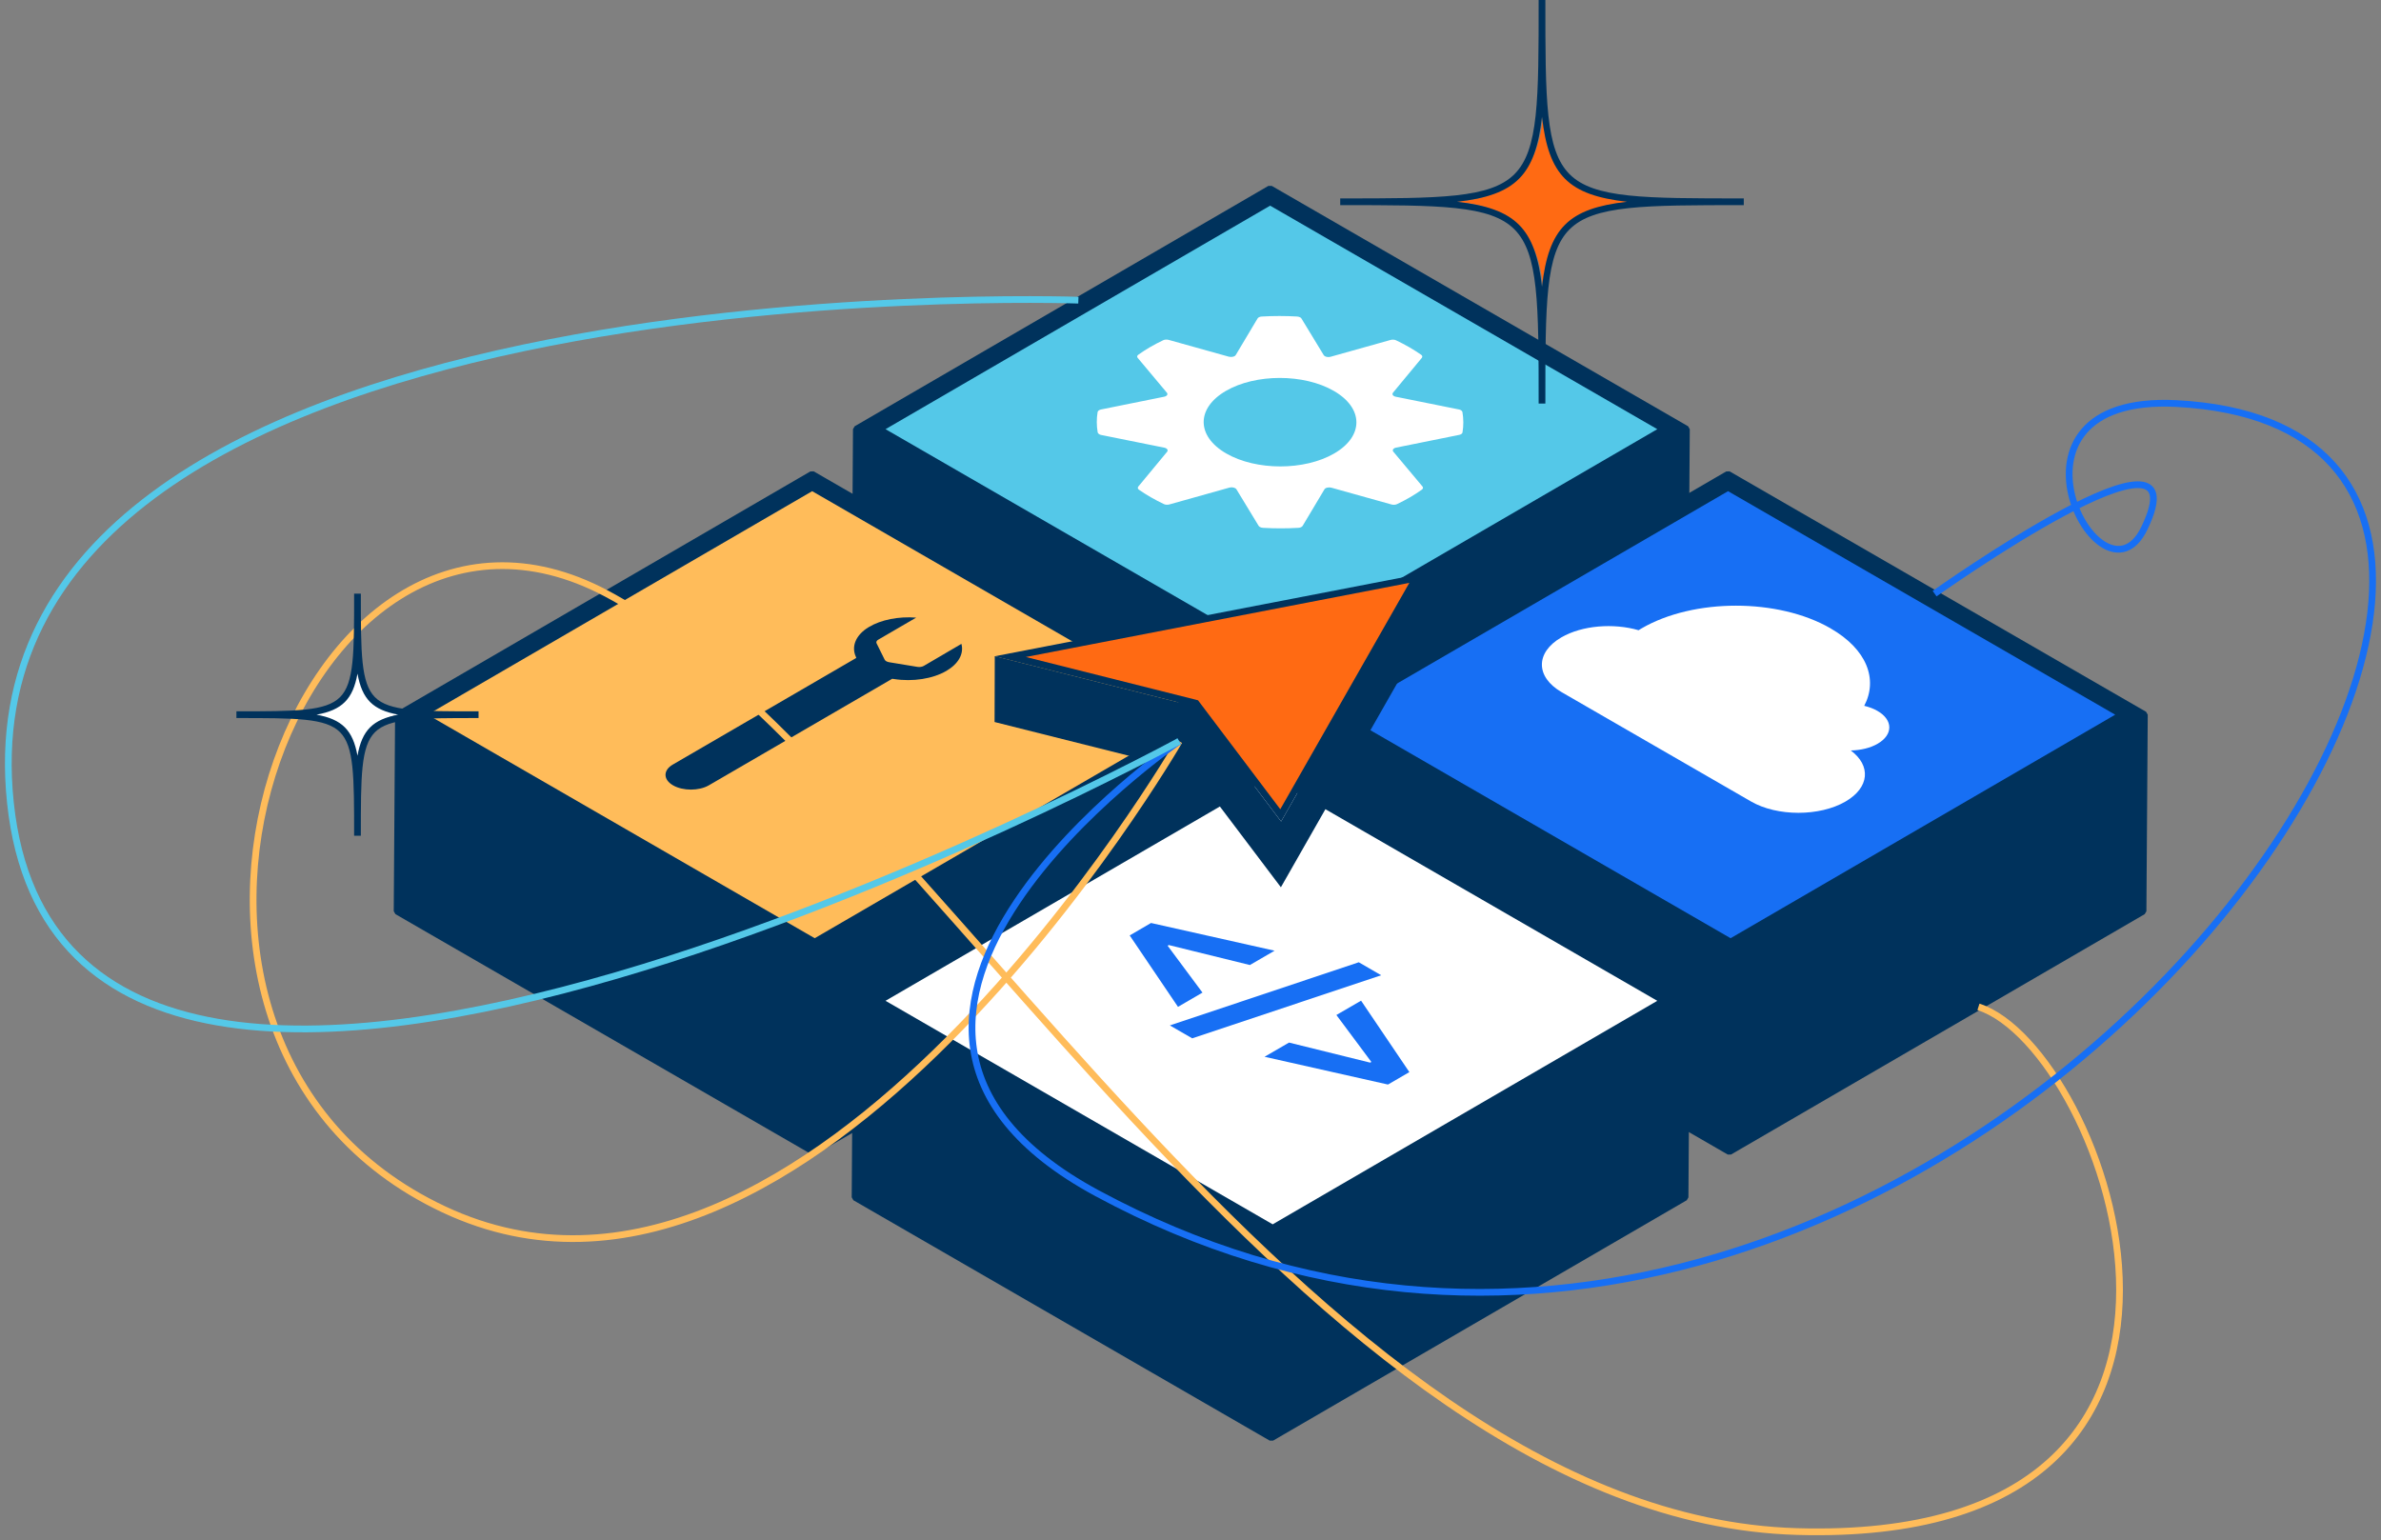 <svg xmlns="http://www.w3.org/2000/svg" width="354" height="229" viewBox="0 0 354 229" fill="none"><rect x="0" y="0" width="354" height="229" fill="#808080" stroke="none"/><g clip-path="url(#clip0_341_32688)"><path d="M188.83 28.07L127.32 63.81L127.13 93.02L189.03 128.76L250.53 93.02L250.73 63.81L188.83 28.07Z" fill="#00325C" stroke="#00325C" stroke-linejoin="bevel"></path><path d="M247.4 63.81L189.22 97.62L130.66 63.81L188.84 30L247.4 63.81Z" fill="#54C8E8" stroke="#00325C"></path><path d="M120.74 70.52L59.24 106.26L59.04 135.48L120.95 171.22L182.45 135.48L182.65 106.26L120.74 70.52Z" fill="#00325C" stroke="#00325C" stroke-linejoin="bevel"></path><path d="M179.31 106.26L121.13 140.07L62.57 106.26L120.75 72.45L179.31 106.26Z" fill="#FFBC5A" stroke="#00325C"></path><path d="M256.91 70.52L195.41 106.26L195.21 135.48L257.12 171.22L318.62 135.48L318.82 106.26L256.91 70.52Z" fill="#00325C" stroke="#00325C" stroke-linejoin="bevel"></path><path d="M315.48 106.26L257.3 140.07L198.74 106.26L256.92 72.45L315.48 106.26Z" fill="#176FF4" stroke="#00325C"></path><path d="M188.83 113.06L127.32 148.8L127.13 178.02L189.03 213.76L250.53 178.02L250.73 148.8L188.83 113.06Z" fill="#00325C" stroke="#00325C" stroke-linejoin="bevel"></path><path d="M247.4 148.8L189.22 182.61L130.66 148.8L188.84 114.99L247.4 148.8Z" fill="white" stroke="#00325C"></path><path d="M205.35 145L177.26 154.38L173.93 152.46L202.02 143.07L205.35 145Z" fill="#176FF4"></path><path d="M202.36 148.78L209.54 159.4L206.36 161.25L188.01 157.12L191.65 155.01L203.71 157.99L203.89 157.89L198.69 150.91L202.36 148.78Z" fill="#176FF4"></path><path d="M189.5 141.35L185.83 143.48L173.77 140.51L173.6 140.61L178.78 147.58L175.14 149.7L167.96 139.08L171.13 137.23L189.5 141.35Z" fill="#176FF4"></path><path d="M211.4 72.8C210.85 73.19 210.27 73.57 209.65 73.93C209.03 74.29 208.38 74.63 207.71 74.95C207.48 75.06 207.16 75.08 206.9 75.01L197.95 72.51C197.54 72.4 197.05 72.51 196.91 72.76L193.67 78.19C193.57 78.35 193.32 78.47 193.02 78.48C191.28 78.58 189.53 78.58 187.78 78.48C187.6 78.47 187.44 78.42 187.32 78.35C187.24 78.3 187.17 78.24 187.13 78.18L183.83 72.75C183.79 72.69 183.73 72.63 183.65 72.59C183.43 72.46 183.08 72.42 182.78 72.5L173.86 75C173.59 75.07 173.28 75.06 173.05 74.95C172.38 74.63 171.73 74.29 171.1 73.93C170.47 73.57 169.89 73.19 169.33 72.81C169.15 72.68 169.11 72.49 169.24 72.34L173.53 67.16C173.67 66.99 173.6 66.78 173.38 66.66C173.3 66.62 173.21 66.58 173.1 66.56L163.72 64.67C163.61 64.65 163.51 64.61 163.43 64.56C163.31 64.49 163.23 64.4 163.2 64.29C163.03 63.28 163.02 62.26 163.19 61.26C163.22 61.09 163.42 60.94 163.7 60.88L173.06 58.99C173.49 58.91 173.69 58.63 173.49 58.39L169.15 53.21C169.02 53.06 169.05 52.87 169.24 52.74C169.78 52.35 170.37 51.97 170.99 51.61C171.61 51.25 172.26 50.91 172.93 50.59C173.15 50.48 173.47 50.46 173.74 50.53L182.69 53.03C183.1 53.14 183.59 53.03 183.73 52.78L186.97 47.35C187.06 47.19 187.32 47.07 187.61 47.06C189.35 46.96 191.1 46.96 192.85 47.06C193.03 47.07 193.19 47.12 193.32 47.19C193.4 47.24 193.46 47.29 193.5 47.36L196.8 52.79C196.84 52.86 196.9 52.91 196.98 52.96C197.2 53.09 197.54 53.13 197.84 53.04L206.76 50.54C207.03 50.47 207.35 50.49 207.57 50.6C208.24 50.92 208.89 51.26 209.52 51.62C210.15 51.98 210.73 52.36 211.29 52.74C211.48 52.87 211.51 53.05 211.39 53.21L207.1 58.39C206.96 58.57 207.03 58.76 207.25 58.89C207.33 58.94 207.43 58.97 207.54 58.99L216.92 60.88C217.03 60.9 217.13 60.94 217.21 60.99C217.33 61.06 217.41 61.16 217.43 61.26C217.6 62.27 217.61 63.29 217.44 64.29C217.42 64.46 217.21 64.61 216.94 64.66L207.58 66.55C207.15 66.63 206.96 66.92 207.15 67.15L211.49 72.33C211.62 72.48 211.58 72.67 211.4 72.8ZM182.31 67.42C186.76 69.99 193.95 69.99 198.37 67.42C202.79 64.85 202.76 60.69 198.31 58.12C193.86 55.55 186.68 55.55 182.26 58.12C177.84 60.69 177.86 64.85 182.31 67.42Z" fill="white"></path><path d="M136.21 91.83L130.57 95.11C130.32 95.25 130.23 95.47 130.33 95.66L131.53 98.08C131.58 98.17 131.66 98.26 131.78 98.32C131.9 98.38 132.04 98.44 132.2 98.46L136.39 99.15C136.73 99.21 137.09 99.15 137.34 99.01L142.94 95.73C143.34 97.2 142.5 98.7 140.7 99.75C138.68 100.93 135.71 101.39 132.93 100.96L132.65 100.92L105.39 116.76C103.92 117.61 101.53 117.61 100.06 116.76C98.59 115.91 98.57 114.52 100.04 113.67L127.31 97.82L127.25 97.66C126.53 96.09 127.25 94.39 129.16 93.24C130.98 92.14 133.62 91.62 136.22 91.83H136.21Z" fill="#00325C"></path><path d="M272.17 93.43C277.57 96.54 279.24 101 277.17 104.94C277.88 105.11 278.56 105.36 279.14 105.7C281.48 107.05 281.48 109.24 279.16 110.58C278.06 111.22 276.62 111.55 275.17 111.58C278.21 113.84 277.96 117.09 274.39 119.17C270.53 121.41 264.24 121.41 260.35 119.17L232.18 102.91C228.29 100.66 228.26 97.02 232.13 94.77C235.23 92.97 239.89 92.62 243.62 93.7C243.77 93.6 243.92 93.51 244.08 93.42C251.81 88.93 264.38 88.93 272.16 93.42L272.17 93.43Z" fill="white"></path><path d="M244 30C234.333 30 229.5 35 229.5 45C229.5 35 224.667 30 215 30C224.667 30 229.5 25 229.5 15C229.5 25 234.333 30 244 30Z" fill="#FF6A13"></path><path d="M229.76 60H228.76C228.76 45.16 228.76 37.71 225.16 34.1C221.56 30.49 214.11 30.5 199.26 30.5V29.5C214.1 29.5 221.55 29.5 225.16 25.9C228.77 22.3 228.76 14.85 228.76 0H229.76C229.76 14.84 229.76 22.29 233.36 25.9C236.96 29.51 244.41 29.5 259.26 29.5V30.5C244.42 30.5 236.97 30.5 233.36 34.1C229.75 37.7 229.76 45.15 229.76 60ZM216.63 30C225.34 30.99 228.27 33.92 229.26 42.63C230.25 33.92 233.18 30.98 241.89 30C233.18 29.01 230.25 26.08 229.26 17.37C228.27 26.08 225.34 29.02 216.63 30Z" fill="#00325C"></path><path d="M190.47 122.14L177.53 105.01L147.9 97.56L147.87 107.35L177.5 114.79L190.44 131.92L211.45 95.06L211.48 85.28L190.47 122.14Z" fill="#00325C"></path><path d="M177.82 104.56L150.21 97.63L210.51 85.98L190.41 121.23L177.82 104.56Z" fill="#FF6A13"></path><path d="M209.53 86.67L190.35 120.32L178.33 104.4L178.12 104.12L177.78 104.03L152.52 97.68L209.54 86.66M211.48 85.28L147.9 97.57L177.53 105.01L190.47 122.14L211.48 85.28Z" fill="#00325C"></path><path d="M175.31 110.21C175.31 110.21 120.26 205.35 65.96 179.8C11.66 154.25 44.19 63.76 90.21 88.27C136.23 112.78 194.21 225.58 267.16 227.71C340.11 229.84 313.13 155.8 294.15 149.7" stroke="#FFBC5A" stroke-miterlimit="10"></path><path d="M175.311 110.21C175.311 110.21 115.091 151.46 163.071 177.39C286.081 243.85 410.831 64.53 323.601 60C294.871 58.51 312.421 91.78 318.811 78.55C327.971 59.58 287.631 88.26 287.631 88.26" stroke="#176FF4" stroke-miterlimit="10"></path><path d="M62 106C56 106 53 109 53 115C53 109 50 106 44 106C50 106 53 103 53 97C53 103 56 106 62 106Z" fill="white"></path><path d="M53.65 124.26H52.65C52.65 115.41 52.65 110.97 50.55 108.86C48.45 106.75 44 106.76 35.15 106.76V105.76C44 105.76 48.44 105.76 50.55 103.66C52.66 101.56 52.65 97.11 52.65 88.26H53.65C53.65 97.11 53.65 101.55 55.75 103.66C57.85 105.77 62.3 105.76 71.15 105.76V106.76C62.3 106.76 57.86 106.76 55.75 108.86C53.64 110.96 53.65 115.41 53.65 124.26ZM47.05 106.26C50.85 106.94 52.46 108.55 53.15 112.36C53.83 108.56 55.44 106.95 59.25 106.26C55.45 105.58 53.84 103.97 53.15 100.16C52.47 103.96 50.86 105.57 47.05 106.26Z" fill="#00325C"></path><path d="M160.33 44.63C160.33 44.63 -6.96 38.69 1.55 119.36C10.06 200.03 175.31 110.21 175.31 110.21" stroke="#54C8E8" stroke-miterlimit="10"></path></g><defs><clipPath id="clip0_341_32688"><rect width="352.52" height="228.25" fill="white" transform="translate(0.74)"></rect></clipPath></defs></svg>